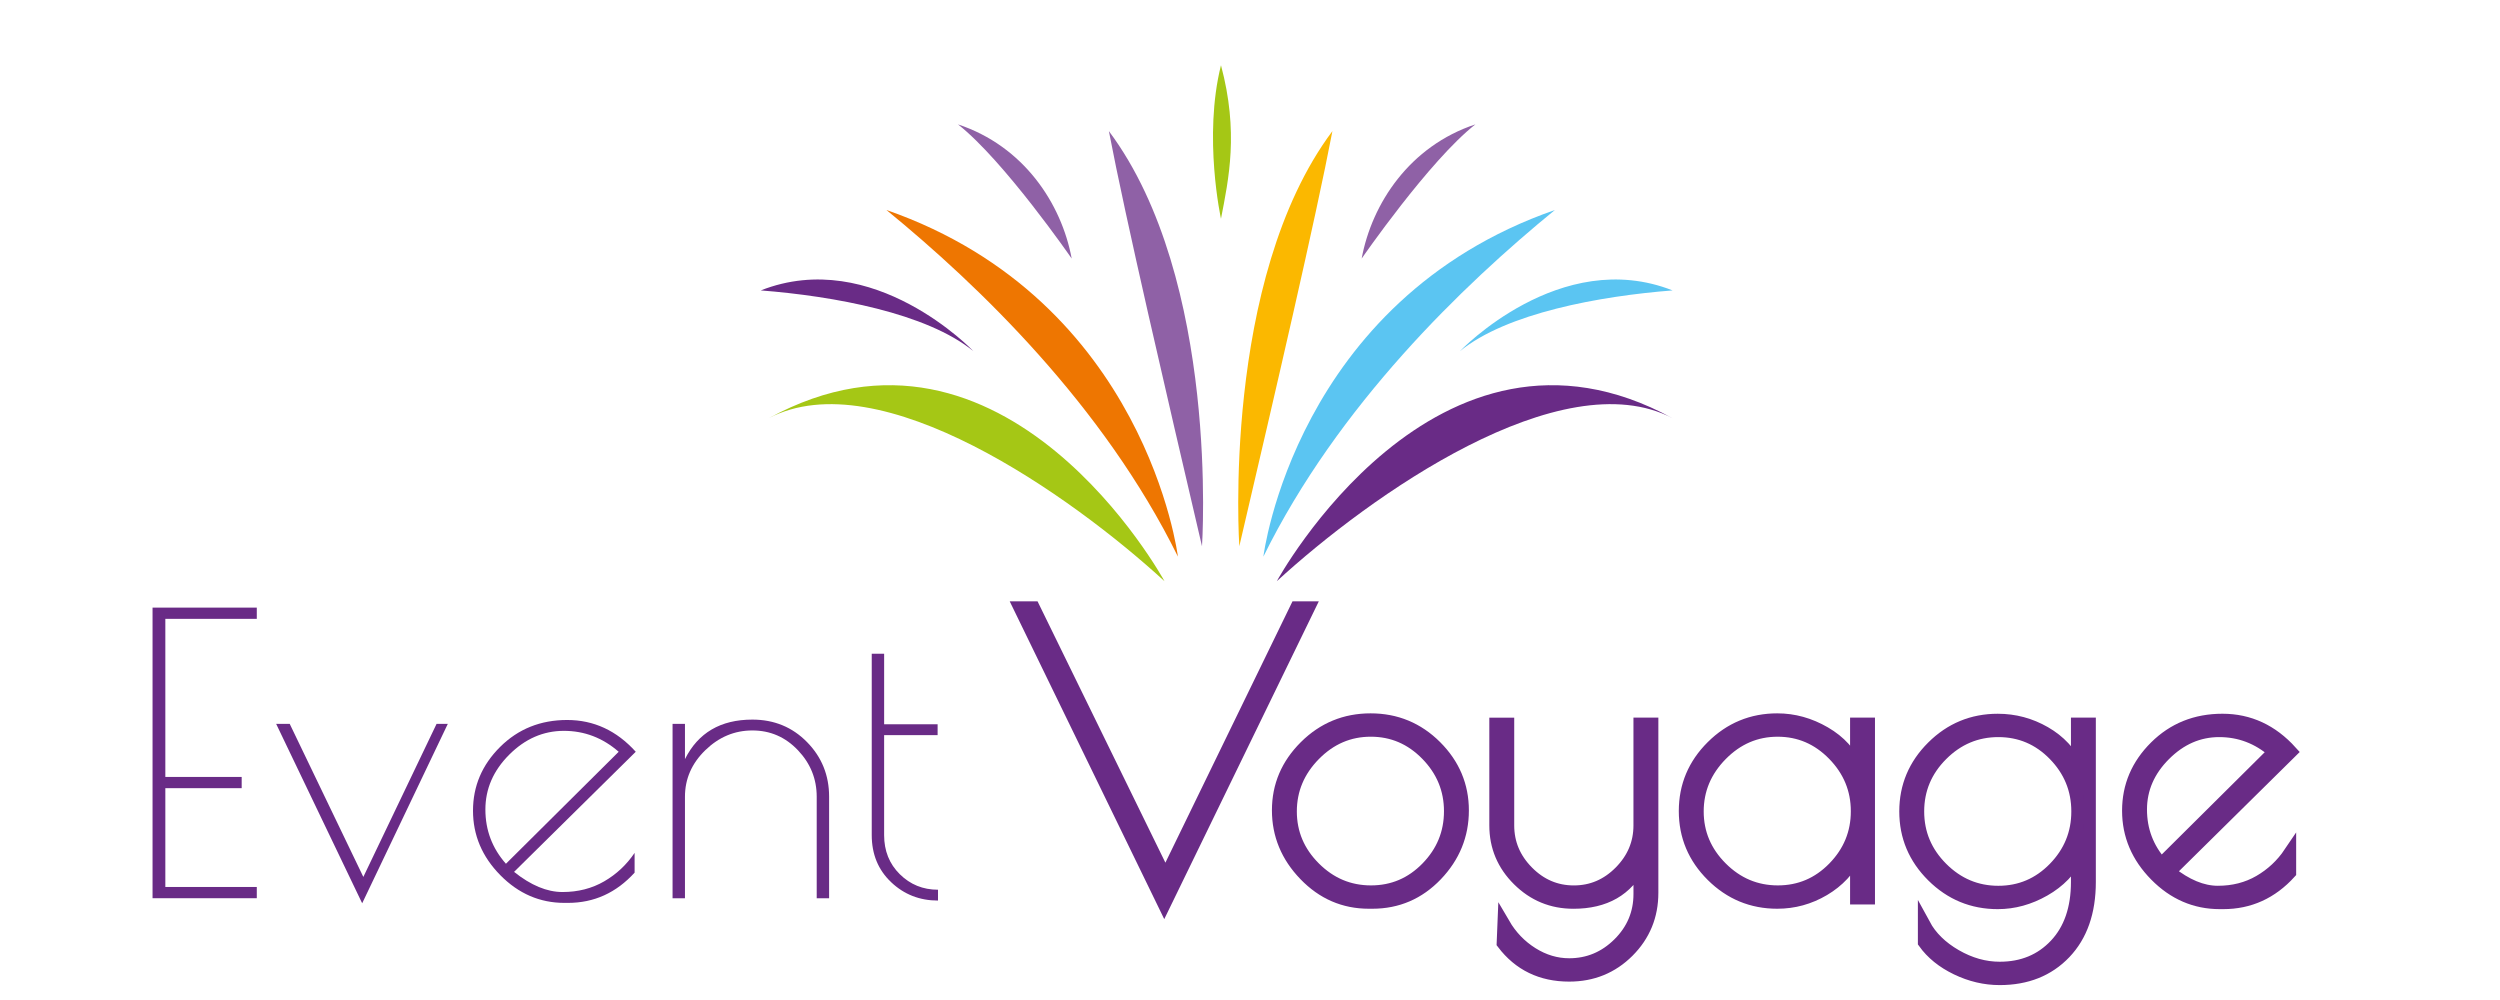<?xml version="1.0" encoding="utf-8"?>
<!-- Generator: Adobe Illustrator 16.0.0, SVG Export Plug-In . SVG Version: 6.00 Build 0)  -->
<svg version="1.2" baseProfile="tiny" id="Calque_1"
	 xmlns="http://www.w3.org/2000/svg" xmlns:xlink="http://www.w3.org/1999/xlink" x="0px" y="0px" width="200px" height="80px"
	 viewBox="0 0 200 80" xml:space="preserve">
<g>
	<path fill="#692B86" d="M12.204,48.609h8.339v0.899h-7.316v12.647h6.107v0.899h-6.107v7.904h7.316v0.899h-8.339V48.609z"/>
	<path fill="#692B86" d="M34.926,57.909h0.899l-6.851,14.354l-6.882-14.354h1.085l5.89,12.245L34.926,57.909z"/>
	<path fill="#692B86" d="M45.435,72.231h-0.279c-1.964,0-3.674-0.738-5.131-2.217c-1.457-1.478-2.185-3.197-2.185-5.161
		c0-1.963,0.723-3.663,2.17-5.1c1.446-1.437,3.234-2.154,5.363-2.154c2.128,0,3.958,0.848,5.487,2.542l-9.734,9.609
		c1.343,1.075,2.635,1.612,3.875,1.612c1.24,0,2.351-0.284,3.333-0.853c0.981-0.568,1.793-1.327,2.434-2.278v1.581
		C49.299,71.426,47.522,72.231,45.435,72.231z M45.109,58.468c-1.643,0-3.1,0.635-4.371,1.906c-1.271,1.271-1.907,2.733-1.907,4.387
		s0.547,3.1,1.643,4.34l9.021-8.959C48.214,59.025,46.752,58.468,45.109,58.468z"/>
	<path fill="#692B86" d="M54.797,71.859h-0.992v-13.95h0.992v2.821c1.054-2.108,2.852-3.162,5.394-3.162
		c1.736,0,3.193,0.6,4.371,1.798c1.178,1.199,1.767,2.656,1.767,4.371v8.122h-0.992v-8.122c0-1.426-0.501-2.666-1.503-3.72
		c-1.003-1.055-2.217-1.581-3.643-1.581c-1.426,0-2.682,0.526-3.767,1.581c-1.085,1.054-1.627,2.294-1.627,3.72V71.859z"/>
	<path fill="#692B86" d="M75.04,71.178v0.867c-1.468,0-2.718-0.49-3.751-1.472c-1.034-0.981-1.55-2.237-1.55-3.767V52.299h0.992
		v5.642h4.278v0.868H70.73v7.998c0,1.261,0.418,2.305,1.255,3.131C72.823,70.765,73.841,71.178,75.04,71.178z"/>
</g>
<path fill="#A5C715" d="M93.159,46.496c0,0-12.726-23.385-31.661-13.038C70.396,28.802,85.71,39.666,93.159,46.496z"/>
<path fill="#EE7601" d="M94.233,44.529c0,0-2.522-20.487-23.319-27.729C78.26,22.801,88.271,32.423,94.233,44.529z"/>
<path fill="#8F61A6" d="M96.16,43.702c0,0,1.448-21.315-7.45-33.214C90.054,17.524,93.262,31.285,96.16,43.702z"/>
<path fill="#692B86" d="M102.145,46.496c0,0,12.726-23.385,31.661-13.038C124.907,28.802,109.595,39.666,102.145,46.496z"/>
<path fill="#5BC5F2" d="M101.07,44.529c0,0,2.522-20.487,23.32-27.729C117.044,22.801,107.033,32.423,101.07,44.529z"/>
<path fill="#FBB800" d="M99.145,43.702c0,0-1.449-21.315,7.449-33.214C105.249,17.524,102.043,31.285,99.145,43.702z"/>
<path fill="#692B86" d="M77.873,28.095c0,0-8.005-8.411-17.012-4.862C66.684,23.687,74.143,25.045,77.873,28.095z"/>
<path fill="#8F61A6" d="M85.735,20.684c0,0-5.405-7.831-9.097-10.734C81.883,11.686,84.917,16.269,85.735,20.684z"/>
<path fill="#5BC5F2" d="M116.793,28.095c0,0,8.007-8.411,17.013-4.862C127.984,23.687,120.523,25.045,116.793,28.095z"/>
<path fill="#8F61A6" d="M108.933,20.684c0,0,5.404-7.831,9.097-10.734C112.785,11.686,109.75,16.269,108.933,20.684z"/>
<path fill="#A5C715" d="M97.678,17.5c0,0-1.438-6.55,0-12.281C99.115,10.586,98.293,14.316,97.678,17.5z"/>
<g>
	<path fill="#692B86" stroke="#692B86" stroke-miterlimit="10" d="M93.14,72.387L81.577,48.609h1.116l10.54,21.545l10.479-21.545
		h0.992L93.14,72.387z"/>
	<path fill="#692B86" stroke="#692B86" stroke-miterlimit="10" d="M104.393,69.983c-1.426-1.477-2.139-3.197-2.139-5.161
		c0-1.963,0.724-3.663,2.17-5.1c1.446-1.436,3.188-2.154,5.224-2.154c2.035,0,3.771,0.719,5.208,2.154
		c1.437,1.437,2.154,3.142,2.154,5.115s-0.703,3.694-2.107,5.161c-1.406,1.468-3.111,2.201-5.115,2.201h-0.279
		C107.524,72.2,105.819,71.462,104.393,69.983z M116.018,64.899c0-1.746-0.625-3.26-1.875-4.541
		c-1.251-1.281-2.743-1.922-4.479-1.922s-3.239,0.646-4.511,1.938c-1.271,1.292-1.906,2.806-1.906,4.541
		c0,1.736,0.636,3.24,1.906,4.511c1.271,1.271,2.779,1.906,4.526,1.906c1.746,0,3.239-0.635,4.479-1.906
		C115.397,68.155,116.018,66.646,116.018,64.899z"/>
	<path fill="#692B86" stroke="#692B86" stroke-miterlimit="10" d="M131.177,57.909h0.992v13.517c0,1.839-0.641,3.399-1.922,4.681
		c-1.282,1.281-2.853,1.922-4.712,1.922c-2.232,0-3.999-0.857-5.302-2.573l0.063-1.55c0.578,0.992,1.338,1.782,2.278,2.372
		c0.94,0.589,1.927,0.883,2.961,0.883c1.528,0,2.852-0.553,3.968-1.658s1.674-2.434,1.674-3.983v-2.356
		c-1.013,2.026-2.78,3.038-5.301,3.038c-1.716,0-3.183-0.604-4.402-1.813s-1.829-2.66-1.829-4.355v-8.122h0.992v8.122
		c0,1.426,0.521,2.666,1.565,3.72c1.043,1.055,2.278,1.581,3.704,1.581c1.427,0,2.661-0.526,3.705-1.581
		c1.043-1.054,1.565-2.294,1.565-3.72V57.909z"/>
	<path fill="#692B86" stroke="#692B86" stroke-miterlimit="10" d="M149.498,57.909v13.95h-0.992v-3.472
		c-0.579,1.178-1.447,2.107-2.604,2.79c-1.157,0.682-2.397,1.022-3.72,1.022c-2.025,0-3.762-0.718-5.208-2.154
		s-2.17-3.156-2.17-5.161s0.724-3.726,2.17-5.162c1.446-1.436,3.183-2.154,5.208-2.154c1.322,0,2.589,0.352,3.798,1.054
		c1.209,0.703,2.051,1.633,2.526,2.79v-3.503H149.498z M135.796,64.915c0,1.736,0.636,3.24,1.906,4.511
		c1.271,1.271,2.779,1.906,4.526,1.906c1.746,0,3.239-0.635,4.479-1.906c1.239-1.271,1.859-2.779,1.859-4.526
		c0-1.746-0.625-3.26-1.875-4.541c-1.251-1.281-2.743-1.922-4.479-1.922s-3.239,0.646-4.511,1.938
		C136.432,61.666,135.796,63.18,135.796,64.915z"/>
	<path fill="#692B86" stroke="#692B86" stroke-miterlimit="10" d="M166.176,57.909h0.991v12.648c0,2.396-0.661,4.288-1.983,5.673
		c-1.323,1.384-3.059,2.077-5.208,2.077c-1.178,0-2.325-0.27-3.441-0.807s-1.983-1.239-2.604-2.107v-1.426
		c0.537,0.991,1.379,1.818,2.526,2.479c1.146,0.661,2.319,0.992,3.519,0.992c1.818,0,3.307-0.615,4.464-1.845
		s1.736-2.909,1.736-5.037V68.48c-0.559,1.137-1.438,2.046-2.636,2.728c-1.198,0.683-2.438,1.023-3.72,1.023
		c-2.025,0-3.762-0.718-5.208-2.154s-2.17-3.157-2.17-5.162c0-2.004,0.724-3.725,2.17-5.161s3.183-2.154,5.208-2.154
		c1.344,0,2.599,0.336,3.767,1.007c1.167,0.672,2.03,1.597,2.589,2.775V57.909z M153.435,64.915c0,1.757,0.636,3.271,1.906,4.542
		c1.271,1.271,2.779,1.906,4.526,1.906c1.746,0,3.239-0.636,4.479-1.906c1.239-1.271,1.859-2.785,1.859-4.542
		c0-1.756-0.62-3.271-1.859-4.541c-1.24-1.271-2.733-1.906-4.479-1.906c-1.747,0-3.255,0.635-4.526,1.906
		C154.07,61.645,153.435,63.159,153.435,64.915z"/>
	<path fill="#692B86" stroke="#692B86" stroke-miterlimit="10" d="M177.861,72.231h-0.279c-1.963,0-3.673-0.738-5.13-2.217
		c-1.457-1.478-2.186-3.197-2.186-5.161c0-1.963,0.723-3.663,2.17-5.1c1.446-1.437,3.234-2.154,5.363-2.154
		c2.128,0,3.957,0.848,5.486,2.542l-9.733,9.609c1.343,1.075,2.635,1.612,3.875,1.612c1.239,0,2.351-0.284,3.332-0.853
		s1.793-1.327,2.434-2.278v1.581C181.726,71.426,179.948,72.231,177.861,72.231z M177.536,58.468c-1.644,0-3.101,0.635-4.371,1.906
		c-1.271,1.271-1.906,2.733-1.906,4.387s0.547,3.1,1.643,4.34l9.021-8.959C180.641,59.025,179.179,58.468,177.536,58.468z"/>
</g>
</svg>
